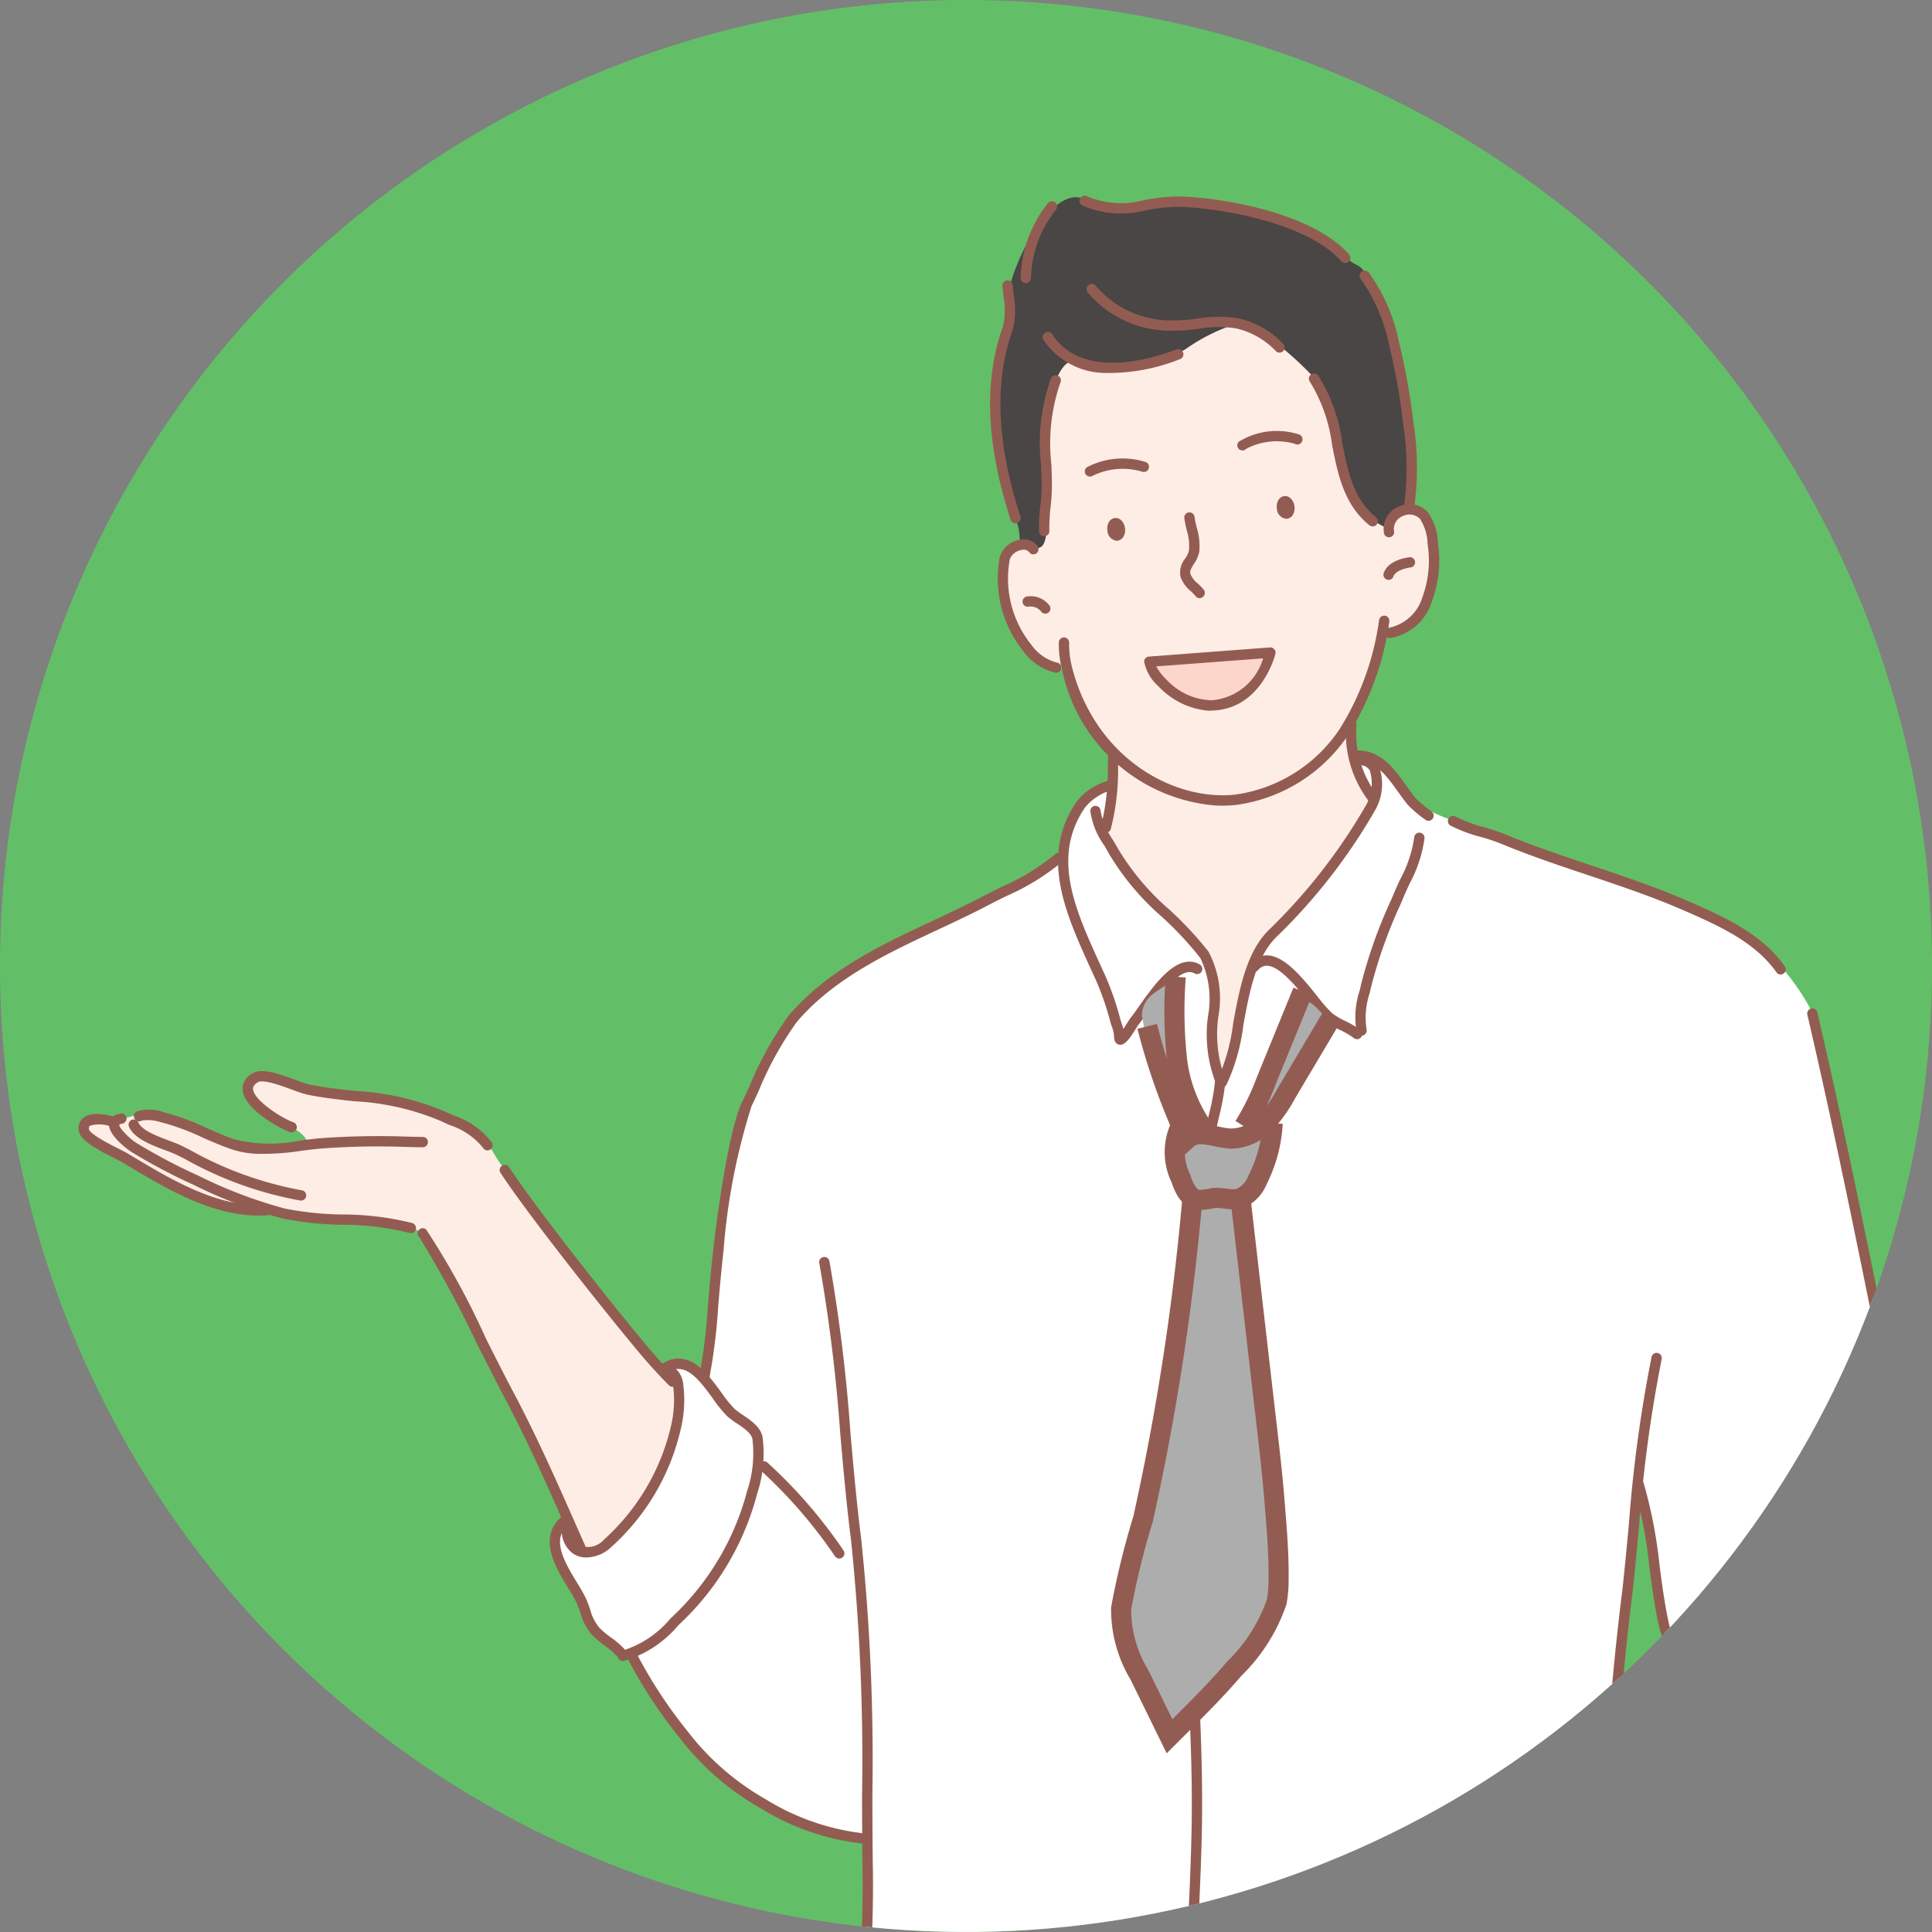 <svg xmlns="http://www.w3.org/2000/svg" xmlns:xlink="http://www.w3.org/1999/xlink" width="96.046" height="96.046" viewBox="0 0 96.046 96.046">
  <rect x="0" y="0" width="96.046" height="96.046" fill="#808080" stroke="none"/>
  <defs>
    <clipPath id="clip-path">
      <path id="Path_2470" data-name="Path 2470" d="M48.023,0A48.023,48.023,0,1,1,0,48.023,48.023,48.023,0,0,1,48.023,0Z" transform="translate(0 0)" fill="#3e3434"/>
    </clipPath>
  </defs>
  <g id="Group_2266" data-name="Group 2266" transform="translate(-48 -2987.893)">
    <path id="Path_2378" data-name="Path 2378" d="M48.023,0A48.023,48.023,0,1,1,0,48.023,48.023,48.023,0,0,1,48.023,0Z" transform="translate(48 2987.893)" fill="#63bf67"/>
    <g id="Mask_Group_5" data-name="Mask Group 5" transform="translate(48 2987.893)" clip-path="url(#clip-path)">
      <g id="Group_2014" data-name="Group 2014" transform="translate(6.477 7.03) rotate(3)">
        <g id="Group_1940" data-name="Group 1940" transform="translate(0.167 0.223)">
          <path id="Path_2382" data-name="Path 2382" d="M1.918,9.728c0-3.318-.579-6.433.9-8.1C4.055.227,7.139.007,9.358.007a5.7,5.7,0,0,1,2.9.39,7.2,7.2,0,0,1,2.881,2.214,8.732,8.732,0,0,1,1.08,2.812A8.442,8.442,0,0,0,17.674,9c.607.808,1.637-.377,2.359-.277.874.12,1.2.95,1.394,1.981a4.629,4.629,0,0,1-.6,3.278c-.663,1.151-1.811,1.008-1.812,1.176a9.989,9.989,0,0,1-.711,2.779,6.61,6.61,0,0,0-.581,2.266,6.887,6.887,0,0,0,1.42,3.188c.01,6.614-4.367,13.9-6.349,15.56C10.769,40.65,5.653,25.83,5.7,25.64a9.391,9.391,0,0,0,.255-2c-.055-1.355.126-1.921-.481-2.5a10,10,0,0,1-1.858-3.01c-.288-.65-.44-.5-.7-.565-1.234-.3-1.5-.792-2.138-1.786A6.826,6.826,0,0,1,0,13.029c.066-1.3.591-1.485.849-1.481C2.255,11.569,1.918,10.847,1.918,9.728Z" transform="translate(44.223 5.922)" fill="#feede5" fill-rule="evenodd"/>
          <path id="Path_2383" data-name="Path 2383" d="M25.751,22.682s-1.5-3.22-2.029-4.229-2.311-4.2-2.747-4.968-2.846-4.671-3.361-5.4-.6-.872-1.095-.976-2.388-.1-3.519-.121-2.962-.23-3.514-.3-1.074.106-1.823-.018a9.433,9.433,0,0,1-2.585-.8c-.82-.418-1.829-.91-2.582-1.279S1.217,4.013.736,3.728s-.975-.862-.609-.992A4.129,4.129,0,0,1,1.266,2.6a5.963,5.963,0,0,0,1.056-.22A2.625,2.625,0,0,1,3.54,2.211a7.285,7.285,0,0,1,1.987.52,9.8,9.8,0,0,0,2.126.79A7.274,7.274,0,0,0,9.474,3.6a16.38,16.38,0,0,0,1.616-.383c.305-.073-.183-.545-.6-.7a6.435,6.435,0,0,1-1.461-.747C8.591,1.441,8.069.9,8.137.6s.135-.68.7-.585,1.61.44,2.085.538a18.667,18.667,0,0,0,2.223.206,22.141,22.141,0,0,1,2.919.255,9.324,9.324,0,0,1,2.38.717c.888.4,1.335.445,1.793,1.078a10.974,10.974,0,0,0,.849,1.2c.486.557,1.241,1.535,2.014,2.512s2.344,2.785,3.154,3.667S28.478,12.781,29,13.219s1.128.535,1.263,1.006a3.11,3.11,0,0,1,.106,1.858,11.041,11.041,0,0,1-.734,2.749A11.6,11.6,0,0,1,28.18,21.25a12.2,12.2,0,0,1-1.248,1.309A1.3,1.3,0,0,1,25.751,22.682Z" transform="translate(0 45.836)" fill="#feede5" fill-rule="evenodd"/>
          <path id="Path_2384" data-name="Path 2384" d="M4.033,1.208s.127-.4.888-.653A22.1,22.1,0,0,1,7.948.065,9.394,9.394,0,0,1,10.7.156c.888.145,1.922.381,2.1.707s.109.544.018,1.07-.428,3.093-.609,4.082-.622,4.325-.747,5.04-.329,3.155-.374,3.855a19.41,19.41,0,0,0-.1,2.83c.1.576.156,1.545.207,2.087a19.288,19.288,0,0,1,.124,3.109,17.212,17.212,0,0,1-.433,3.546,17.964,17.964,0,0,1-1.123,2.955c-.416.747-.909,1.332-1.167,1.765a4.333,4.333,0,0,1-.849,1.256,7.447,7.447,0,0,1-1.417.881,4.514,4.514,0,0,0-1.2.86,9.214,9.214,0,0,0-1.294,1.214c-.352.521-.388.917-.793,1.08s-.995-.048-.89-.968a24.581,24.581,0,0,1,.512-2.5A18.7,18.7,0,0,1,3.509,30.5a7.593,7.593,0,0,0,.441-2.211,12.635,12.635,0,0,0-.09-2.231c-.088-.6-.313-1.292-.574-.959a3.051,3.051,0,0,0-.848,1.373,10.188,10.188,0,0,1-.572,1.943A6.375,6.375,0,0,1,1,30.319c-.384.383-1.161.581-.967-.261s.335-1.407.475-2.34A19.991,19.991,0,0,0,.866,24.6a6.768,6.768,0,0,1,.343-2.741,13.764,13.764,0,0,1,1.5-2.639,11.271,11.271,0,0,0,1.636-2.671,20.541,20.541,0,0,0,.353-4.1c.012-1.357.055-4.347-.038-5.537S4.428,3.264,4.349,2.6A8.563,8.563,0,0,0,4.033,1.208Z" transform="translate(79.719 82.075)" fill="#feede5" fill-rule="evenodd"/>
          <path id="Path_2385" data-name="Path 2385" d="M0,.767,5.987,0S5.517,2.586,3.23,2.773A3.462,3.462,0,0,1,0,.767Z" transform="translate(51.775 22.191)" fill="#fcd5cb" fill-rule="evenodd"/>
          <path id="Path_2386" data-name="Path 2386" d="M19.9,15.714a3.834,3.834,0,0,1-1.456-.951,8.755,8.755,0,0,1-1.135-2.442,14.49,14.49,0,0,0-.676-2.465,4.25,4.25,0,0,0-.78-1.433,16.988,16.988,0,0,0-1.742-1.456A7.325,7.325,0,0,0,12,5.9,9.3,9.3,0,0,0,9.4,7.345a6.533,6.533,0,0,1-2.085.9c-.714.155-.976.446-1.777.295s-1.4-.141-1.694-.249-.6.389-.765.852a6.189,6.189,0,0,0-.4,1.993,21.716,21.716,0,0,0,.193,2.445c.084.787.05,1.822.079,2.355s.085,1.453-.24,1.622-.4-.209-.791-.12-.139-.377-.469-1.119A27.881,27.881,0,0,1,.224,12.153,10.557,10.557,0,0,1,.077,8.844,12.371,12.371,0,0,0,.514,6.681,5.281,5.281,0,0,1,.5,4.717,10.225,10.225,0,0,1,1.63,1.793C2.1.958,3.047-.162,3.9.136A3.674,3.674,0,0,0,6.013.491,8.652,8.652,0,0,1,8.644,0,19.827,19.827,0,0,1,14,.758c1.268.494,2.315.735,2.978,1.452s.773.256,1.367,1.178A11.276,11.276,0,0,1,19.6,6.1c.268.843.57,1.925.736,2.735s.353,1.5.454,2.212a16.51,16.51,0,0,1,.141,2.495c-.032.586.128,1.11-.152,1.17s-.6.068-.729.422A2.581,2.581,0,0,0,19.9,15.714Z" transform="translate(43.362 0)" fill="#494645" fill-rule="evenodd"/>
          <path id="Path_2387" data-name="Path 2387" d="M25.633,2.191a6.019,6.019,0,0,1,0,1.137c-.061.589-.406.751-.183,1.259A8.62,8.62,0,0,0,26.9,6.778c.538.5,1.726,1.574,2.213,1.959a6.671,6.671,0,0,1,1.717,1.783,3.413,3.413,0,0,1,.458,1.474,14.067,14.067,0,0,0-.017,2.325,10.249,10.249,0,0,0,.528,1.948c.123.216.334.022.45-.607s.139-1.744.323-2.557.3-1.4.6-2.341a5.111,5.111,0,0,1,1.17-2.11,32.39,32.39,0,0,0,2.294-2.779,28.626,28.626,0,0,0,1.713-2.72c.379-.759.287-1.124.131-1.32A4.69,4.69,0,0,1,37.747.512c-.065-.366.039-.615.432-.471a2.72,2.72,0,0,1,1.36.811A4.588,4.588,0,0,0,40.7,2.212a9.367,9.367,0,0,0,2.053.85c.68.262,1.475.422,2.011.624s1.613.542,2.281.747,2.126.6,2.935.84,2.621.707,3.444,1.009A25.417,25.417,0,0,1,56.339,7.41a8.7,8.7,0,0,1,2.509,1.53,11.425,11.425,0,0,1,2.135,2.586,43.248,43.248,0,0,1,1.209,4.162c.459,1.839,1.318,4.751,1.6,6.044s1.108,4.316,1.377,5.418A35.348,35.348,0,0,0,66.4,31.27c.5,1.271,1.075,2.8,1.4,3.936a11.173,11.173,0,0,1,.444,2.712,20.1,20.1,0,0,0,.2,2.3c.11.6.071,2.059.2,2.618a5.291,5.291,0,0,1,.327,2.073c-.078,1-.109,2.1-.182,3.107s-.328,1.908-.117,2.222.914.405.988,1.136a4.362,4.362,0,0,1,.05,1.818c-.175.921-.19,1.382-.339,2.091s-.241,1.339-.79.982a7.376,7.376,0,0,0-2.134-.865,11.068,11.068,0,0,0-3.406-.245,10.284,10.284,0,0,0-2.667.4c-.632.3-1.191.749-1.554.749s-.648-.107-.727-.654-.087-1.092-.188-1.455-.4-1.691-.465-2.2a3.65,3.65,0,0,1,.045-1.709c.2-.307.66-.478.582-.934a11.086,11.086,0,0,0-.5-1.739c-.233-.641-.409-1.266-.525-1.7a3.724,3.724,0,0,0-.667-1.6,5.327,5.327,0,0,1-1.009-1.413,18.67,18.67,0,0,1-.483-2.08c-.131-.559-.47-2.8-.689-3.555s-.555-1.623-.554-1.039-.127,1.884-.215,3.135-.244,4.819-.323,5.916-.011,3.815-.073,4.826.03,2.937.009,4.741.181,3.779.292,5.215.175,2.875.31,3.7a27.083,27.083,0,0,0,.513,2.716,11.847,11.847,0,0,1,.51,3.088,4.826,4.826,0,0,1-.255,2.255c-.41.726-.34,1.218-1.674,1.6a32.748,32.748,0,0,1-4.609,1.141c-1.163.108-3.192.251-4.5.341s-2.813-.041-4.212.06-3.081.133-4,.194-2.832.108-4.026.227a32.339,32.339,0,0,1-4.171.213,25.792,25.792,0,0,1-4.385-.328,20.081,20.081,0,0,1-3.844-1.15c-1.235-.569-2.435-1.024-2.622-1.48a16.79,16.79,0,0,1-.063-2.979c-.037-1.3.05-4.338.081-5.172s.112-4.829.09-5.943a27.777,27.777,0,0,0-.17-3.242c-.1-.226-.5-.2-.919-.238a13.438,13.438,0,0,1-2.405-.483,19.7,19.7,0,0,1-2.206-.964,21.721,21.721,0,0,1-3.326-2.48,38.39,38.39,0,0,1-2.9-3.745c-.354-.562-.547-.757-.872-.842a5.892,5.892,0,0,1-1.431-1.006A3.909,3.909,0,0,1,1.626,44.4C1.406,44,.937,43.27.56,42.675a2.511,2.511,0,0,1-.528-1.7c.129-.406.27-1.34.557-.8s.369,1.077.684,1.219.724.225.945.019S3.6,39.941,3.884,39.541a16.722,16.722,0,0,0,1.54-3.075,18.578,18.578,0,0,0,.323-1.837,2.677,2.677,0,0,0-.12-1.49c-.223-.349-.495-.311-.6-.62s.283-.436.6-.47a1.309,1.309,0,0,1,1.032.248c.19.242.415-.079.433-.552s.114-3.971.183-4.612.2-3.38.291-4.157a20.761,20.761,0,0,1,.749-3.962c.372-.866.761-2,1.135-2.656a11.684,11.684,0,0,1,1.239-2.065,20.611,20.611,0,0,1,2.684-2.452c.769-.509,2.539-1.561,3.32-1.96s1.974-1.024,2.96-1.6a28.379,28.379,0,0,0,2.528-1.4c.587-.465.945-.519,1.117-.92s.2-1.216.5-1.915.093-.708.669-1.2A3.269,3.269,0,0,1,25.633,2.191Z" transform="translate(24.553 27.002)" fill="#fff" fill-rule="evenodd"/>
          <path id="Path_2388" data-name="Path 2388" d="M.589,2.359s.106-.669.429-.566S2.745,2.532,3.574,2.9A9.621,9.621,0,0,0,6.4,3.722a32.793,32.793,0,0,0,3.863.421c1.079.035,2.712.049,3.776,0s2.713-.227,3.7-.262,3.051-.2,4.462-.224,3.881-.248,5.483-.2A26.92,26.92,0,0,0,32.1,3.189a17.544,17.544,0,0,0,3.789-.781A4.719,4.719,0,0,0,37.781,1.19,5.557,5.557,0,0,0,38.455.108c.1-.265.284-.035.512.624A26.227,26.227,0,0,1,39.8,3.315a21.956,21.956,0,0,1,.482,2.76c.038.481-.127,1.127-.178,1.925s-.038,1.925-.164,2.571-.253,1.443-.443,2.115-.355,1.811-.064,1.773.519.114.861-.57a13.9,13.9,0,0,0,.874-1.811c.114-.43.329-.43.392.1s.254,1.2.339,2.066c.093.946.093,2.155.093,2.155A54.37,54.37,0,0,1,18.9,24.245,46.28,46.28,0,0,1,.059,22.316S0,19.066,0,18.55c0-.784.124-4.8.189-5.79s.1-2.17.071-3.151A25.1,25.1,0,0,1,.229,6.469c.1-1.346.075-2.577.2-3.253S.589,2.359.589,2.359Z" transform="translate(40.497 98.327)" fill="#565656" fill-rule="evenodd"/>
        </g>
        <g id="Group_2013" data-name="Group 2013" transform="translate(0 0)">
          <g id="Group_1941" data-name="Group 1941" transform="translate(47.401 20.28)">
            <path id="Path_2389" data-name="Path 2389" d="M8.17,9.865A8.5,8.5,0,0,1,.255,3.607,5.2,5.2,0,0,1,0,2.179a.256.256,0,0,1,.248-.265.26.26,0,0,1,.265.248,4.7,4.7,0,0,0,.23,1.286c1.424,4.413,5.386,6.3,8.391,5.828a7.47,7.47,0,0,0,5.023-3.513A13.655,13.655,0,0,0,15.84.239a.257.257,0,1,1,.513.036,14.262,14.262,0,0,1-1.759,5.761,7.99,7.99,0,0,1-5.38,3.749A6.8,6.8,0,0,1,8.17,9.865Z" transform="translate(0 0)" fill="#935c52"/>
          </g>
          <g id="Group_1942" data-name="Group 1942" transform="translate(44.183 17.433)">
            <path id="Path_2390" data-name="Path 2390" d="M3.145,6.54h0a2.768,2.768,0,0,1-1.663-.983A5.781,5.781,0,0,1,.064.923,1.244,1.244,0,0,1,1,.034a.843.843,0,0,1,.915.271.257.257,0,0,1-.408.313A.355.355,0,0,0,1.123.533a.754.754,0,0,0-.552.476,5.243,5.243,0,0,0,1.286,4.2,2.274,2.274,0,0,0,1.292.817.257.257,0,0,1,0,.514Z" transform="translate(0 0)" fill="#935c52"/>
          </g>
          <g id="Group_1943" data-name="Group 1943" transform="translate(45.464 20.237)">
            <path id="Path_2391" data-name="Path 2391" d="M1.175.828a.257.257,0,0,1-.2-.1A.685.685,0,0,0,.305.53a.257.257,0,0,1-.1-.5A1.174,1.174,0,0,1,1.379.415a.257.257,0,0,1-.2.413Z" transform="translate(0 0)" fill="#935c52"/>
          </g>
          <g id="Group_1944" data-name="Group 1944" transform="translate(63.223 14.681)">
            <path id="Path_2392" data-name="Path 2392" d="M.567,6.7a.257.257,0,0,1-.048-.51A2.19,2.19,0,0,0,2.106,4.6,5.3,5.3,0,0,0,2.257,2.07l-.03-.159A2.384,2.384,0,0,0,1.779.694.754.754,0,0,0,.9.622a.688.688,0,0,0-.374.737.257.257,0,1,1-.5.1A1.2,1.2,0,0,1,.653.171a1.258,1.258,0,0,1,1.48.151,2.717,2.717,0,0,1,.6,1.5l.029.154a5.763,5.763,0,0,1-.168,2.785A2.632,2.632,0,0,1,.616,6.7.246.246,0,0,1,.567,6.7Z" transform="translate(0 0)" fill="#935c52"/>
          </g>
          <g id="Group_1945" data-name="Group 1945" transform="translate(63.341 17.319)">
            <path id="Path_2393" data-name="Path 2393" d="M.257,1.177a.261.261,0,0,1-.069-.01A.257.257,0,0,1,.009.85C.179.248.967.051,1.2.005a.257.257,0,1,1,.1.5C.978.572.576.735.5.989A.258.258,0,0,1,.257,1.177Z" transform="translate(0 0)" fill="#935c52"/>
          </g>
          <g id="Group_1946" data-name="Group 1946" transform="translate(49.508 16.131)">
            <path id="Path_2394" data-name="Path 2394" d="M.483,1.128A.529.529,0,0,1,.014.648.631.631,0,0,1,.092.176.388.388,0,0,1,.34.007C.591-.041.818.163.88.48A.632.632,0,0,1,.8.952a.392.392,0,0,1-.249.169A.38.38,0,0,1,.483,1.128Z" transform="translate(0 0)" fill="#935c52"/>
          </g>
          <g id="Group_1947" data-name="Group 1947" transform="translate(57.864 14.601)">
            <path id="Path_2395" data-name="Path 2395" d="M.484,1.128A.529.529,0,0,1,.014.648.632.632,0,0,1,.092.176.392.392,0,0,1,.34.007.385.385,0,0,1,.632.07.635.635,0,0,1,.88.48.633.633,0,0,1,.8.952a.389.389,0,0,1-.248.169A.379.379,0,0,1,.484,1.128Z" transform="translate(0 0)" fill="#935c52"/>
          </g>
          <g id="Group_1948" data-name="Group 1948" transform="translate(48.239 13.143)">
            <path id="Path_2396" data-name="Path 2396" d="M.258,1A.257.257,0,0,1,.112.535a3.835,3.835,0,0,1,2.906-.4.257.257,0,0,1-.184.48A3.383,3.383,0,0,0,.4.959.254.254,0,0,1,.258,1Z" transform="translate(0 0)" fill="#935c52"/>
          </g>
          <g id="Group_1949" data-name="Group 1949" transform="translate(55.747 11.38)">
            <path id="Path_2397" data-name="Path 2397" d="M.257,1.069A.257.257,0,0,1,.058.65,3.6,3.6,0,0,1,3.029.125.257.257,0,1,1,2.844.6,3.267,3.267,0,0,0,.456.975.257.257,0,0,1,.257,1.069Z" transform="translate(0 0)" fill="#935c52"/>
          </g>
          <g id="Group_1950" data-name="Group 1950" transform="translate(53.223 15.694)">
            <path id="Path_2398" data-name="Path 2398" d="M1.043,4.2a.255.255,0,0,1-.191-.085A2.434,2.434,0,0,0,.6,3.876a1.642,1.642,0,0,1-.551-.685,1.106,1.106,0,0,1,.187-.927A1.209,1.209,0,0,0,.4,1.856,2.576,2.576,0,0,0,.241.875,5.779,5.779,0,0,1,.093.306a.257.257,0,1,1,.5-.1A5.3,5.3,0,0,0,.734.727,3.026,3.026,0,0,1,.914,1.9a1.6,1.6,0,0,1-.231.61c-.127.232-.2.381-.156.5a1.185,1.185,0,0,0,.4.47,2.974,2.974,0,0,1,.306.285.256.256,0,0,1-.02.363A.253.253,0,0,1,1.043,4.2Z" transform="translate(0 0)" fill="#935c52"/>
          </g>
          <g id="Group_1951" data-name="Group 1951" transform="translate(43.35 4.619)">
            <path id="Path_2399" data-name="Path 2399" d="M1.579,12.043a.258.258,0,0,1-.24-.165C-.068,8.2-.363,5.085.438,2.347A3.415,3.415,0,0,0,.4.8C.375.646.35.479.324.293A.257.257,0,1,1,.833.222c.026.183.05.349.073.5A3.843,3.843,0,0,1,.931,2.491c-.768,2.626-.477,5.637.887,9.2a.257.257,0,0,1-.148.332A.264.264,0,0,1,1.579,12.043Z" transform="translate(0 0)" fill="#935c52"/>
          </g>
          <g id="Group_1952" data-name="Group 1952" transform="translate(61.378 3.198)">
            <path id="Path_2400" data-name="Path 2400" d="M3.063,11.819a.212.212,0,0,1-.034,0,.257.257,0,0,1-.221-.288,13.976,13.976,0,0,0-.186-3.65l-.085-.439A32.89,32.89,0,0,0,1.624,3.56,8.7,8.7,0,0,0,.074.437.257.257,0,0,1,.44.076,8.936,8.936,0,0,1,2.116,3.411a33.691,33.691,0,0,1,.925,3.931l.085.438A14.319,14.319,0,0,1,3.317,11.6.257.257,0,0,1,3.063,11.819Z" transform="translate(0 0)" fill="#935c52"/>
          </g>
          <g id="Group_1953" data-name="Group 1953" transform="translate(47.854 4.57)">
            <path id="Path_2401" data-name="Path 2401" d="M9.736,2.926a.257.257,0,0,1-.163-.058A3.941,3.941,0,0,0,7.506,1.832a5.956,5.956,0,0,0-1.861.125,8.949,8.949,0,0,1-1.383.165,5.341,5.341,0,0,1-4.2-1.7.257.257,0,1,1,.4-.325,4.913,4.913,0,0,0,3.8,1.513,8.475,8.475,0,0,0,1.3-.157A6.415,6.415,0,0,1,7.58,1.324,4.383,4.383,0,0,1,9.9,2.471a.257.257,0,0,1-.164.455Z" transform="translate(0 0)" fill="#935c52"/>
          </g>
          <g id="Group_1954" data-name="Group 1954" transform="translate(45.797 7.058)">
            <path id="Path_2402" data-name="Path 2402" d="M3.237,1.9A3.733,3.733,0,0,1,.049.408a.257.257,0,0,1,.416-.3C2.052,2.283,5.337,1.141,6.677.549a.257.257,0,1,1,.208.47A9.578,9.578,0,0,1,3.237,1.9Z" transform="translate(0 0)" fill="#935c52"/>
          </g>
          <g id="Group_1955" data-name="Group 1955" transform="translate(44.544 0.573)">
            <path id="Path_2403" data-name="Path 2403" d="M.27,4.136A.257.257,0,0,1,.014,3.9,6.182,6.182,0,0,1,1.181.093a.257.257,0,1,1,.4.328A5.667,5.667,0,0,0,.526,3.855a.257.257,0,0,1-.232.28Z" transform="translate(0 0)" fill="#935c52"/>
          </g>
          <g id="Group_1956" data-name="Group 1956" transform="translate(47.288 0)">
            <path id="Path_2404" data-name="Path 2404" d="M13.33,2.876a.256.256,0,0,1-.183-.076C11.176.8,6.263.434,4.791.528A9.071,9.071,0,0,0,3.3.779,4.805,4.805,0,0,1,.167.712.257.257,0,1,1,.347.231,4.327,4.327,0,0,0,3.185.278,9.456,9.456,0,0,1,4.758.016c1.6-.105,6.635.276,8.755,2.423a.257.257,0,0,1-.183.437Z" transform="translate(0)" fill="#935c52"/>
          </g>
          <g id="Group_1957" data-name="Group 1957" transform="translate(59.129 8.443)">
            <path id="Path_2405" data-name="Path 2405" d="M3.539,7.439a.256.256,0,0,1-.15-.048c-1.315-.947-1.7-2.44-2.064-3.883A7.855,7.855,0,0,0,.058.419a.257.257,0,1,1,.4-.325A8.233,8.233,0,0,1,1.824,3.38c.361,1.417.7,2.755,1.866,3.593a.257.257,0,0,1-.15.466Z" transform="translate(0 0)" fill="#935c52"/>
          </g>
          <g id="Group_1958" data-name="Group 1958" transform="translate(45.941 9.202)">
            <path id="Path_2406" data-name="Path 2406" d="M.443,8.023a.257.257,0,0,1-.255-.232,9.137,9.137,0,0,1,0-1.283,9.653,9.653,0,0,0,.009-1.07C.173,5.13.145,4.815.117,4.5A9.594,9.594,0,0,1,.383.164.257.257,0,1,1,.862.35a9.219,9.219,0,0,0-.233,4.1c.029.323.057.642.077.954A10.117,10.117,0,0,1,.7,6.531a8.56,8.56,0,0,0,0,1.211.257.257,0,0,1-.232.28Z" transform="translate(0 0)" fill="#935c52"/>
          </g>
          <g id="Group_1959" data-name="Group 1959" transform="translate(51.685 22.156)">
            <path id="Path_2407" data-name="Path 2407" d="M3.271,3.3a3.86,3.86,0,0,1-2.5-1.085A2.191,2.191,0,0,1,0,1.021.256.256,0,0,1,.224.769L6.211,0A.251.251,0,0,1,6.43.081.255.255,0,0,1,6.5.3c-.005.028-.534,2.782-2.989,2.983C3.428,3.293,3.349,3.3,3.271,3.3ZM.611,1.238a3.22,3.22,0,0,0,.646.72,3.138,3.138,0,0,0,2.209.816A2.906,2.906,0,0,0,5.9.561Z" transform="translate(0 0)" fill="#935c52"/>
          </g>
          <g id="Group_1960" data-name="Group 1960" transform="translate(49.966 27.624)">
            <path id="Path_2408" data-name="Path 2408" d="M.257,4.159a.282.282,0,0,1-.063-.008.258.258,0,0,1-.186-.313A11.366,11.366,0,0,0,.189.867C.183.652.177.447.176.259A.257.257,0,0,1,.43,0,.278.278,0,0,1,.689.254C.691.439.7.64.7.853a11.769,11.769,0,0,1-.2,3.112A.258.258,0,0,1,.257,4.159Z" transform="translate(0 0)" fill="#935c52"/>
          </g>
          <g id="Group_1961" data-name="Group 1961" transform="translate(61.88 25.525)">
            <path id="Path_2409" data-name="Path 2409" d="M1.515,4.095a.256.256,0,0,1-.193-.087A5.583,5.583,0,0,1,0,.261.256.256,0,0,1,.254,0,.239.239,0,0,1,.514.256,5.086,5.086,0,0,0,1.709,3.668a.257.257,0,0,1-.193.427Z" transform="translate(0 0)" fill="#935c52"/>
          </g>
          <g id="Group_1962" data-name="Group 1962" transform="translate(49.401 30.475)">
            <path id="Path_2410" data-name="Path 2410" d="M7.208,13.677a.257.257,0,0,1-.22-.123,6.659,6.659,0,0,1-.608-3.43,4.689,4.689,0,0,0-.537-2.846A17.23,17.23,0,0,0,3.829,5.335,12.9,12.9,0,0,1,1,2.282C.945,2.189.87,2.076.787,1.949A3.855,3.855,0,0,1,0,.257a.257.257,0,1,1,.514,0,3.846,3.846,0,0,0,.7,1.409c.088.134.167.254.226.351A12.5,12.5,0,0,0,4.166,4.946a17.621,17.621,0,0,1,2.072,2,4.983,4.983,0,0,1,.657,3.172,6.308,6.308,0,0,0,.533,3.167.257.257,0,0,1-.219.39Z" transform="translate(0 0)" fill="#935c52"/>
          </g>
          <g id="Group_1963" data-name="Group 1963" transform="translate(47.924 29.21)">
            <path id="Path_2411" data-name="Path 2411" d="M3.556,13.061a.29.29,0,0,1-.164-.05c-.122-.087-.143-.237-.16-.455a1.986,1.986,0,0,0-.123-.377c-.032-.079-.062-.154-.084-.22a14.25,14.25,0,0,0-.806-2L1.927,9.4C.522,6.7-.931,3.917.768,1.117A2.974,2.974,0,0,1,2.25,0,.257.257,0,1,1,2.3.512a2.644,2.644,0,0,0-1.1.872C-.342,3.936.982,6.472,2.383,9.159l.294.565A14.755,14.755,0,0,1,3.513,11.8c.019.057.046.124.073.193.035.089.074.185.1.279.065-.11.13-.227.17-.3.069-.123.127-.227.165-.279.095-.129.214-.32.354-.542.712-1.138,1.788-2.856,2.933-2.285a.257.257,0,1,1-.23.46c-.725-.363-1.728,1.238-2.267,2.1-.147.235-.274.437-.374.573-.03.042-.075.125-.13.224-.258.465-.446.775-.693.837A.239.239,0,0,1,3.556,13.061Z" transform="translate(0 0)" fill="#935c52"/>
          </g>
          <g id="Group_1964" data-name="Group 1964" transform="translate(57.684 37.451)">
            <path id="Path_2412" data-name="Path 2412" d="M5.541,3.928a.256.256,0,0,1-.149-.048,3.772,3.772,0,0,0-.675-.353,4.116,4.116,0,0,1-.753-.4,6.776,6.776,0,0,1-.873-.882C2.438,1.515,1.544.514.909.514H.893A.561.561,0,0,0,.458.761.257.257,0,1,1,.056.44,1.067,1.067,0,0,1,.879,0H.907c.867,0,1.809,1.055,2.568,1.905a6.768,6.768,0,0,0,.788.807,3.7,3.7,0,0,0,.662.345,4.2,4.2,0,0,1,.767.405.257.257,0,0,1-.15.466Z" transform="translate(0 0)" fill="#935c52"/>
          </g>
          <g id="Group_1965" data-name="Group 1965" transform="translate(56.393 27.255)">
            <path id="Path_2413" data-name="Path 2413" d="M.257,16.855a.254.254,0,0,1-.117-.028.257.257,0,0,1-.112-.346A9.543,9.543,0,0,0,.655,13.65C.865,12.031,1.1,10.2,2.1,9.023l.057-.067A28.2,28.2,0,0,0,6.7,2.447a2.2,2.2,0,0,0,.078-1.7.539.539,0,0,0-.5-.23.257.257,0,0,1,0-.514,1.042,1.042,0,0,1,.926.46A2.63,2.63,0,0,1,7.177,2.65a28.6,28.6,0,0,1-4.629,6.64l-.057.067c-.9,1.057-1.126,2.812-1.326,4.359a9.828,9.828,0,0,1-.679,3A.257.257,0,0,1,.257,16.855Z" transform="translate(0 0)" fill="#935c52"/>
          </g>
          <g id="Group_1966" data-name="Group 1966" transform="translate(62.349 27.037)">
            <path id="Path_2414" data-name="Path 2414" d="M3.857,3.314a.253.253,0,0,1-.143-.043,6.3,6.3,0,0,1-.921-.7c-.177-.2-.347-.41-.516-.622C1.687,1.212,1.131.514.257.514A.257.257,0,1,1,.257,0C1.379,0,2.04.83,2.679,1.632c.163.2.326.409.5.6A6.318,6.318,0,0,0,4,2.844a.257.257,0,0,1-.144.47Z" transform="translate(0 0)" fill="#935c52"/>
          </g>
          <g id="Group_1967" data-name="Group 1967" transform="translate(63.084 30.965)">
            <path id="Path_2415" data-name="Path 2415" d="M.359,10.225a.258.258,0,0,1-.244-.176A4.179,4.179,0,0,1,.154,8.006c.021-.115.042-.227.06-.335A24.154,24.154,0,0,1,1.483,3.413l.162-.443c.071-.2.154-.4.24-.615a6.245,6.245,0,0,0,.582-2.1.257.257,0,1,1,.514,0,6.584,6.584,0,0,1-.618,2.289c-.083.208-.164.409-.233.6l-.162.444A23.794,23.794,0,0,0,.722,7.755C.7,7.866.682,7.982.66,8.1A3.812,3.812,0,0,0,.6,9.887a.257.257,0,0,1-.162.325A.266.266,0,0,1,.359,10.225Z" transform="translate(0 0)" fill="#935c52"/>
          </g>
          <g id="Group_1968" data-name="Group 1968" transform="translate(34.954 32.908)">
            <path id="Path_2416" data-name="Path 2416" d="M.257,9.126a.257.257,0,0,1-.2-.415c1.807-2.323,4.39-3.7,6.889-5.036.818-.437,1.665-.889,2.464-1.364.279-.166.567-.327.857-.489A11.2,11.2,0,0,0,12.811.076a.257.257,0,0,1,.366.361,11.6,11.6,0,0,1-2.662,1.834c-.286.16-.569.318-.845.482-.809.482-1.661.936-2.485,1.376C4.734,5.437,2.2,6.791.46,9.027A.256.256,0,0,1,.257,9.126Z" transform="translate(0 0)" fill="#935c52"/>
          </g>
          <g id="Group_1969" data-name="Group 1969" transform="translate(67.191 30.049)">
            <path id="Path_2417" data-name="Path 2417" d="M16.892,7.015a.257.257,0,0,1-.2-.1c-1.156-1.468-3.041-2.179-4.7-2.807-1.6-.605-3.291-1.075-4.923-1.529-1.449-.4-2.946-.819-4.39-1.332a9.856,9.856,0,0,0-1-.277A7.242,7.242,0,0,1,.144.487.257.257,0,1,1,.37.026,6.905,6.905,0,0,0,1.789.473,10.61,10.61,0,0,1,2.845.766c1.427.506,2.916.92,4.356,1.321,1.643.457,3.341.929,4.966,1.543,1.726.651,3.682,1.39,4.927,2.97a.257.257,0,0,1-.2.416Z" transform="translate(0 0)" fill="#935c52"/>
          </g>
          <g id="Group_1970" data-name="Group 1970" transform="translate(55.601 43.341)">
            <path id="Path_2418" data-name="Path 2418" d="M2.34,59.17a.257.257,0,0,1-.255-.225,126.548,126.548,0,0,1-.533-14.37c0-2.436-.006-4.737-.07-6.777-.091-2.907-.4-5.858-.691-8.712-.155-1.5-.315-3.054-.442-4.581C.145,22.057.136,19.535.128,17.1.122,15.447.116,13.742.05,12.083A64.321,64.321,0,0,1,.29,3.455c.041-.435.119-.883.194-1.317A11.335,11.335,0,0,0,.707.257a.257.257,0,1,1,.513,0A11.676,11.676,0,0,1,.991,2.226C.918,2.65.841,3.088.8,3.5a63.779,63.779,0,0,0-.238,8.559c.067,1.668.073,3.379.079,5.033.008,2.429.017,4.94.219,7.368.127,1.523.287,3.073.442,4.572.3,2.862.6,5.823.692,8.748.064,2.047.067,4.352.07,6.792A126.111,126.111,0,0,0,2.6,58.882a.257.257,0,0,1-.223.287Z" transform="translate(0 0)" fill="#935c52"/>
          </g>
          <g id="Group_1971" data-name="Group 1971" transform="translate(37.111 53.552)">
            <path id="Path_2419" data-name="Path 2419" d="M3.879,46.395a.257.257,0,0,1-.257-.257c0-1.918.064-3.862.125-5.741.107-3.272.218-6.655-.005-9.995-.081-1.209-.15-2.449-.22-3.705a105.93,105.93,0,0,0-1.216-12.71c-.316-1.739-.567-3.519-.81-5.241A82.015,82.015,0,0,0,.008.32.257.257,0,0,1,.506.2,82.515,82.515,0,0,1,2,8.674c.242,1.717.492,3.492.806,5.221A106.217,106.217,0,0,1,4.035,26.667c.07,1.254.139,2.493.22,3.7.225,3.366.113,6.762.006,10.046-.061,1.875-.125,3.815-.125,5.725A.257.257,0,0,1,3.879,46.395Z" transform="translate(0 0)" fill="#935c52"/>
          </g>
          <g id="Group_1972" data-name="Group 1972" transform="translate(77.466 56.171)">
            <path id="Path_2420" data-name="Path 2420" d="M1.653,42.762a.258.258,0,0,1-.244-.338A9.533,9.533,0,0,0,1.2,37.6c-.1-.5-.2-.974-.278-1.436C.61,34.2.374,32.009.2,29.454A143.866,143.866,0,0,1,.383,11.759c.059-1.032.1-2.07.145-3.109A68.826,68.826,0,0,1,1.221.215.257.257,0,1,1,1.728.3a68.388,68.388,0,0,0-.687,8.372C1,9.713.956,10.754.9,11.788A143.45,143.45,0,0,0,.717,29.419c.169,2.539.4,4.718.713,6.66.072.45.17.917.274,1.413A10.046,10.046,0,0,1,1.9,42.586.257.257,0,0,1,1.653,42.762Z" transform="translate(0 0)" fill="#935c52"/>
          </g>
          <g id="Group_1973" data-name="Group 1973" transform="translate(41.389 99.493)">
            <path id="Path_2421" data-name="Path 2421" d="M11.122,3.494a26,26,0,0,1-7.055-.842,18.192,18.192,0,0,1-2.59-.995C1.059,1.471.631,1.28.162,1.093A.257.257,0,1,1,.353.615c.478.191.913.385,1.333.573a17.77,17.77,0,0,0,2.52.97c3.722,1.054,7.949.905,11.964.588,2.5-.2,5.065-.281,7.541-.36,1.523-.049,3.1-.1,4.639-.177,3.556-.178,7.756-.91,8.573-2.1A.257.257,0,0,1,37.346.4c-1.269,1.843-7.7,2.255-8.971,2.319-1.547.077-3.123.128-4.648.177-2.47.08-5.024.162-7.517.359C14.535,3.391,12.823,3.494,11.122,3.494Z" transform="translate(0 0)" fill="#935c52"/>
          </g>
          <g id="Group_1974" data-name="Group 1974" transform="translate(31.464 41.55)">
            <path id="Path_2422" data-name="Path 2422" d="M.256,18.3,0,18.283c.018-.219.033-.4.059-.547A28.03,28.03,0,0,0,.241,14.75c.029-.875.062-1.866.121-2.808.168-2.7.547-6.26,1.059-7.43.084-.193.191-.461.314-.773A16.976,16.976,0,0,1,3.519.1a.257.257,0,0,1,.407.315A16.67,16.67,0,0,0,2.212,3.928c-.126.319-.235.593-.321.79A31.661,31.661,0,0,0,.874,11.974c-.059.934-.091,1.922-.12,2.793a28.253,28.253,0,0,1-.189,3.058c-.024.134-.036.3-.051.473Z" transform="translate(0 0)" fill="#935c52"/>
          </g>
          <g id="Group_1975" data-name="Group 1975" transform="translate(34.654 63.877)">
            <path id="Path_2423" data-name="Path 2423" d="M4.22,4.632a.258.258,0,0,1-.207-.1A24.053,24.053,0,0,0,.09.453.257.257,0,0,1,.423.061a24.546,24.546,0,0,1,4,4.162.256.256,0,0,1-.207.409Z" transform="translate(0 0)" fill="#935c52"/>
          </g>
          <g id="Group_1976" data-name="Group 1976" transform="translate(21 49.817)">
            <path id="Path_2424" data-name="Path 2424" d="M9.149,10.6a.258.258,0,0,1-.174-.067C8.39,10,7.872,9.484,7.391,8.966,5.25,6.656,1.421,2.284.05.409a.257.257,0,0,1,.415-.3c1.361,1.86,5.171,6.211,7.3,8.511.471.508.979,1.01,1.554,1.536a.257.257,0,0,1-.173.447Z" transform="translate(0 0)" fill="#935c52"/>
          </g>
          <g id="Group_1977" data-name="Group 1977" transform="translate(28.577 73.598)">
            <path id="Path_2425" data-name="Path 2425" d="M12.169,9h0A12.24,12.24,0,0,1,7.025,7.5,13.378,13.378,0,0,1,2.848,4.229,23.916,23.916,0,0,1,.037.391.257.257,0,1,1,.476.124,23.344,23.344,0,0,0,3.226,3.88,12.946,12.946,0,0,0,7.27,7.047a11.818,11.818,0,0,0,4.9,1.439.257.257,0,0,1,0,.514Z" transform="translate(0 0)" fill="#935c52"/>
          </g>
          <g id="Group_1978" data-name="Group 1978" transform="translate(17.107 53.195)">
            <path id="Path_2426" data-name="Path 2426" d="M8.916,15.743a.257.257,0,0,1-.229-.141l-.48-.946C7.1,12.468,5.954,10.206,4.679,8.09,4.322,7.5,3.8,6.579,3.238,5.607A54.718,54.718,0,0,0,.1.463.257.257,0,0,1,.41.05a39.168,39.168,0,0,1,3.274,5.3c.556.97,1.081,1.885,1.435,2.474,1.285,2.133,2.435,4.4,3.547,6.6l.48.946a.257.257,0,0,1-.229.373Z" transform="translate(0 0)" fill="#935c52"/>
          </g>
          <g id="Group_1979" data-name="Group 1979" transform="translate(8.043 45.81)">
            <path id="Path_2427" data-name="Path 2427" d="M12.308,3.356a.256.256,0,0,1-.219-.121,3.56,3.56,0,0,0-1.72-1.043c-.153-.059-.3-.115-.43-.171a12.664,12.664,0,0,0-4.364-.762c-.767-.044-1.561-.088-2.347-.205A6.094,6.094,0,0,1,2.462.846C1.95.688,1,.393.745.562S.51.877.518.931C.607,1.49,2.044,2.3,2.6,2.458a.257.257,0,1,1-.139.5c-.4-.111-2.3-.972-2.454-1.941A.856.856,0,0,1,.458.136C.881-.149,1.651.057,2.614.355A5.965,5.965,0,0,0,3.3.544c.764.114,1.546.158,2.3.2a13.242,13.242,0,0,1,4.535.8c.127.054.268.108.415.164a3.894,3.894,0,0,1,1.972,1.252.257.257,0,0,1-.218.392Z" transform="translate(0 0)" fill="#935c52"/>
          </g>
          <g id="Group_1980" data-name="Group 1980" transform="translate(2.73 48.015)">
            <path id="Path_2428" data-name="Path 2428" d="M6.178,1.917a4.642,4.642,0,0,1-1.269-.163c-.5-.141-.984-.325-1.452-.5A11.568,11.568,0,0,0,1.469.624l-.1-.018A2.085,2.085,0,0,0,.392.562.257.257,0,1,1,.122.126,2.043,2.043,0,0,1,1.472.1l.092.017A12.071,12.071,0,0,1,3.64.77c.457.175.931.356,1.408.49a7.465,7.465,0,0,0,3.268-.118c.324-.059.644-.116.955-.161a39.158,39.158,0,0,1,4.4-.31l.713-.024a.25.25,0,0,1,.266.248.257.257,0,0,1-.248.266l-.715.024a38.886,38.886,0,0,0-4.346.305c-.305.044-.619.1-.936.158A12.709,12.709,0,0,1,6.178,1.917Z" transform="translate(0 0)" fill="#935c52"/>
          </g>
          <g id="Group_1981" data-name="Group 1981" transform="translate(2.478 48.557)">
            <path id="Path_2429" data-name="Path 2429" d="M8.743,3.581H8.72A18.277,18.277,0,0,1,2.847,1.8l-.4-.171c-.15-.064-.361-.131-.584-.2C1.178,1.211.322.941.029.375A.257.257,0,1,1,.485.139c.195.376.97.621,1.536.8.236.074.458.145.632.219l.4.171A17.871,17.871,0,0,0,8.765,3.068a.257.257,0,0,1-.022.513Z" transform="translate(0 0)" fill="#935c52"/>
          </g>
          <g id="Group_1982" data-name="Group 1982" transform="translate(1.502 48.278)">
            <path id="Path_2430" data-name="Path 2430" d="M15.253,5.191a.267.267,0,0,1-.059-.007,13.83,13.83,0,0,0-3.336-.231A16.18,16.18,0,0,1,8.869,4.8a23.435,23.435,0,0,1-4.5-1.436l-.183-.072A28.5,28.5,0,0,1,1.171,1.881C1.158,1.874-.081,1.138,0,.491.026.323.138.1.541.006a.257.257,0,0,1,.119.5A.3.3,0,0,0,.509.569c-.009.151.551.668.9.859A27.936,27.936,0,0,0,4.38,2.816l.183.072A23.046,23.046,0,0,0,8.957,4.3a15.861,15.861,0,0,0,2.894.142,14.216,14.216,0,0,1,3.46.245.257.257,0,0,1-.059.507Z" transform="translate(0 0)" fill="#935c52"/>
          </g>
          <g id="Group_1983" data-name="Group 1983" transform="translate(0 48.366)">
            <path id="Path_2431" data-name="Path 2431" d="M8.846,4.636c-2.248,0-4.432-1.156-6.383-2.189l-.249-.132c-.073-.038-.2-.093-.356-.161C.888,1.73.08,1.339.009.847A.658.658,0,0,1,.217.224C.694-.194,1.76.1,1.8.111a.257.257,0,1,1-.139.5,1.624,1.624,0,0,0-1.11,0C.538.626.5.658.518.775c.033.169.554.475,1.546.907.171.074.31.136.39.178l.25.132c2.1,1.113,4.483,2.374,6.843,2.087a.257.257,0,0,1,.063.51A6.228,6.228,0,0,1,8.846,4.636Z" transform="translate(0 0)" fill="#935c52"/>
          </g>
          <g id="Group_1984" data-name="Group 1984" transform="translate(25.055 59.434)">
            <path id="Path_2432" data-name="Path 2432" d="M1.209,9.683a1.218,1.218,0,0,1-.587-.146A1.407,1.407,0,0,1,.058,7.881a.257.257,0,0,1,.5.114c-.117.514,0,.922.309,1.092a1.079,1.079,0,0,0,1.243-.352,10.9,10.9,0,0,0,3-5.689,5.657,5.657,0,0,0,.007-2.2A.589.589,0,0,0,4.926.513.265.265,0,0,1,4.561.45.248.248,0,0,1,4.623.1a.522.522,0,0,1,.49-.066c.361.141.489.642.5.7a6.174,6.174,0,0,1,0,2.387A11.27,11.27,0,0,1,2.478,9.1,1.827,1.827,0,0,1,1.209,9.683Z" transform="translate(0 0)" fill="#935c52"/>
          </g>
          <g id="Group_1985" data-name="Group 1985" transform="translate(24.464 67.017)">
            <path id="Path_2433" data-name="Path 2433" d="M3.941,7.121a.256.256,0,0,1-.194-.088,3.582,3.582,0,0,0-.736-.6,5.018,5.018,0,0,1-.66-.5A2.756,2.756,0,0,1,1.71,4.863a5.283,5.283,0,0,0-.221-.5,8.236,8.236,0,0,0-.46-.717C.354,2.664-.666,1.176.608.063A.257.257,0,1,1,.945.45C.085,1.2.639,2.17,1.454,3.357a8.628,8.628,0,0,1,.49.767,5.646,5.646,0,0,1,.243.548A2.3,2.3,0,0,0,2.7,5.56a4.6,4.6,0,0,0,.6.45,4.027,4.027,0,0,1,.836.685.257.257,0,0,1-.194.426Z" transform="translate(0 0)" fill="#935c52"/>
          </g>
          <g id="Group_1986" data-name="Group 1986" transform="translate(28.14 58.996)">
            <path id="Path_2434" data-name="Path 2434" d="M.257,15.163a.257.257,0,0,1-.065-.506,5.039,5.039,0,0,0,2.334-1.735A13.162,13.162,0,0,0,5.993,6.407a5.886,5.886,0,0,0,.129-2.6c-.068-.289-.456-.522-.8-.729a4.048,4.048,0,0,1-.5-.33,6.216,6.216,0,0,1-.756-.834C3.224.868,2.562.169,1.767.705A.257.257,0,1,1,1.479.28c1.247-.843,2.255.4,2.992,1.312a5.941,5.941,0,0,0,.684.762,3.728,3.728,0,0,0,.432.285c.43.259.917.552,1.035,1.051A6.367,6.367,0,0,1,6.5,6.508,13.608,13.608,0,0,1,2.93,13.243,5.565,5.565,0,0,1,.322,15.155.268.268,0,0,1,.257,15.163Z" fill="#935c52"/>
          </g>
          <g id="Group_1987" data-name="Group 1987" transform="translate(85.52 38.663)">
            <path id="Path_2435" data-name="Path 2435" d="M7.674,29.153a.256.256,0,0,1-.254-.221c-.076-.54-.121-1.105-.164-1.651a17.011,17.011,0,0,0-.338-2.591,42.457,42.457,0,0,0-1.276-4.068c-.432-1.233-.88-2.507-1.211-3.792l-.152-.588C2.932,11.019,1.539,5.619.01.329A.257.257,0,0,1,.186.011.255.255,0,0,1,.5.186c1.531,5.3,2.925,10.7,4.272,15.927l.152.588c.326,1.264.77,2.528,1.2,3.75a42.746,42.746,0,0,1,1.291,4.118,17.435,17.435,0,0,1,.351,2.671c.043.539.086,1.1.16,1.62a.256.256,0,0,1-.218.29Z" transform="translate(0 0)" fill="#935c52"/>
          </g>
          <g id="Group_1988" data-name="Group 1988" transform="translate(78.127 62.515)">
            <path id="Path_2436" data-name="Path 2436" d="M4.506,13.534a.257.257,0,0,1-.242-.171c-.033-.093-.813-2.3-.951-3.047a3.443,3.443,0,0,0-.8-1.5,4.391,4.391,0,0,1-.853-1.485c-.286-.99-.475-2.011-.657-3A23.466,23.466,0,0,0,.016.347.257.257,0,0,1,.5.167,23.78,23.78,0,0,1,1.506,4.24c.18.975.367,1.984.646,2.949A3.919,3.919,0,0,0,2.918,8.5a3.9,3.9,0,0,1,.9,1.719c.131.708.923,2.946.931,2.969a.257.257,0,0,1-.156.328A.261.261,0,0,1,4.506,13.534Z" transform="translate(0 0)" fill="#935c52"/>
          </g>
          <g id="Group_1989" data-name="Group 1989" transform="translate(82.376 75.546)">
            <path id="Path_2437" data-name="Path 2437" d="M.492,1.533a.257.257,0,0,1-.251-.2c-.022-.1-.034-.188-.046-.277A2.787,2.787,0,0,0,.016.346.257.257,0,0,1,.5.168,3.309,3.309,0,0,1,.7.986c.01.075.02.149.038.235a.256.256,0,0,1-.2.306A.238.238,0,0,1,.492,1.533Z" transform="translate(0 0)" fill="#935c52"/>
          </g>
          <g id="Group_1990" data-name="Group 1990" transform="translate(83.789 83.182)">
            <path id="Path_2438" data-name="Path 2438" d="M.511,15.673a.261.261,0,0,1-.047,0,.256.256,0,0,1-.206-.3,21.429,21.429,0,0,0,.25-3.515c.006-.386.013-.772.026-1.157A62.1,62.1,0,0,0,0,.292.257.257,0,0,1,.512.224a62.587,62.587,0,0,1,.536,10.492c-.013.382-.019.765-.025,1.147a21.793,21.793,0,0,1-.259,3.6A.257.257,0,0,1,.511,15.673Z" transform="translate(0 0)" fill="#935c52"/>
          </g>
          <g id="Group_1991" data-name="Group 1991" transform="translate(93.136 70.166)">
            <path id="Path_2439" data-name="Path 2439" d="M.257,7.371H.242A.256.256,0,0,1,0,7.1l.021-.392c.025-.481.07-.992.118-1.532A14.335,14.335,0,0,0,.047.329.257.257,0,0,1,.541.186,14.68,14.68,0,0,1,.652,5.221C.6,5.75.559,6.261.535,6.733l-.022.4A.257.257,0,0,1,.257,7.371Z" transform="translate(0 0)" fill="#935c52"/>
          </g>
          <g id="Group_1992" data-name="Group 1992" transform="translate(90.716 83.072)">
            <path id="Path_2440" data-name="Path 2440" d="M.4,19.27a.257.257,0,0,1-.257-.247c-.013-.338-.034-.75-.055-1.181-.048-.964-.1-1.96-.089-2.5A44.733,44.733,0,0,1,.456,9.985C.629,8.746.813,7.507,1,6.269c.294-1.98.6-4.027.851-6.044A.265.265,0,0,1,2.135,0a.258.258,0,0,1,.223.287C2.1,2.312,1.8,4.362,1.505,6.344c-.184,1.237-.367,2.474-.54,3.712a44.33,44.33,0,0,0-.45,5.293c-.009.523.043,1.555.089,2.466.022.433.042.847.055,1.187a.257.257,0,0,1-.247.267Z" transform="translate(0 0)" fill="#935c52"/>
          </g>
          <g id="Group_1993" data-name="Group 1993" transform="translate(79.657 99.792)">
            <path id="Path_2441" data-name="Path 2441" d="M2.514,18.026H2.5a.257.257,0,0,1-.246-.267,12.94,12.94,0,0,1,.884-3.743,9.993,9.993,0,0,0,.812-4.181c0-.054-.007-.147-.01-.266C3.9,8.054,3.71,7.861,3.651,7.838c-.216.049-.566.552-.677.893-.123.378-.225.768-.333,1.181a11.312,11.312,0,0,1-.831,2.414c-.156.3-.574,1-1.069,1.118a.538.538,0,0,1-.5-.124,1.035,1.035,0,0,1-.227-.85,12.222,12.222,0,0,1,.3-1.31c.1-.364.2-.741.268-1.109A18.669,18.669,0,0,0,.808,7.612a16,16,0,0,1,.343-3.048A10.726,10.726,0,0,1,2.967,1.242C3.246.847,3.509.475,3.731.12a.257.257,0,0,1,.436.273c-.23.366-.5.745-.78,1.145A10.372,10.372,0,0,0,1.65,4.686a15.681,15.681,0,0,0-.329,2.951,19.146,19.146,0,0,1-.23,2.506c-.071.389-.176.777-.278,1.152A11.738,11.738,0,0,0,.52,12.55a.556.556,0,0,0,.073.4c.217-.046.524-.406.762-.859a10.94,10.94,0,0,0,.788-2.306c.1-.4.214-.817.342-1.21C2.578,8.285,3,7.46,3.525,7.339a.52.52,0,0,1,.448.1c.4.314.462,1.258.484,2.119,0,.105,0,.188.008.236a10.534,10.534,0,0,1-.838,4.392,12.541,12.541,0,0,0-.857,3.6A.257.257,0,0,1,2.514,18.026Z" transform="translate(0 0)" fill="#935c52"/>
          </g>
          <g id="Group_1994" data-name="Group 1994" transform="translate(82.01 108.98)">
            <path id="Path_2442" data-name="Path 2442" d="M.784,10.2A1.132,1.132,0,0,1,.2,9.9C.168,9.878.139,9.857.12,9.845A.257.257,0,1,1,.394,9.41c.026.016.067.045.114.081a2.93,2.93,0,0,0,.244.167,10.465,10.465,0,0,0,.769-1.748c.1-.272.156-.417.193-.49.143-.279.292-.558.443-.839a17.2,17.2,0,0,0,1.15-2.443,12.584,12.584,0,0,0,.372-1.487A7.945,7.945,0,0,1,4.5.121a.257.257,0,1,1,.436.273,7.582,7.582,0,0,0-.755,2.363,13.31,13.31,0,0,1-.389,1.549A17.649,17.649,0,0,1,2.609,6.824c-.148.277-.3.553-.438.83-.025.049-.1.245-.169.435-.472,1.268-.768,1.937-1.079,2.077A.329.329,0,0,1,.784,10.2Z" transform="translate(0 0)" fill="#935c52"/>
          </g>
          <g id="Group_1995" data-name="Group 1995" transform="translate(83.318 109.337)">
            <path id="Path_2443" data-name="Path 2443" d="M.257,8.938a.257.257,0,0,1-.2-.417c.4-.5.845-.979,1.276-1.44A11.62,11.62,0,0,0,3.543,4.155a12.265,12.265,0,0,0,.584-1.7A9.3,9.3,0,0,1,5.035.12a.257.257,0,1,1,.436.273,8.917,8.917,0,0,0-.85,2.2,12.669,12.669,0,0,1-.612,1.776,11.989,11.989,0,0,1-2.3,3.061c-.424.453-.862.921-1.248,1.408A.257.257,0,0,1,.257,8.938Z" transform="translate(0 0)" fill="#935c52"/>
          </g>
          <g id="Group_1996" data-name="Group 1996" transform="translate(85.688 110.097)">
            <path id="Path_2444" data-name="Path 2444" d="M.257,6.045A.257.257,0,0,1,.093,5.59a3.554,3.554,0,0,1,.718-.429A2.453,2.453,0,0,0,1.535,4.7,12.847,12.847,0,0,0,3.633.182a.257.257,0,0,1,.492.151A13.251,13.251,0,0,1,1.909,5.05a2.878,2.878,0,0,1-.87.572,3.145,3.145,0,0,0-.618.364A.256.256,0,0,1,.257,6.045Z" transform="translate(0 0)" fill="#935c52"/>
          </g>
          <g id="Group_1997" data-name="Group 1997" transform="translate(88.296 101.821)">
            <path id="Path_2445" data-name="Path 2445" d="M.257,11.819a.257.257,0,0,1-.2-.423C2.79,8.167,2.671,3.968,2.566.264A.257.257,0,0,1,2.816,0,.267.267,0,0,1,3.08.25c.107,3.8.229,8.1-2.627,11.479A.257.257,0,0,1,.257,11.819Z" transform="translate(0 0)" fill="#935c52"/>
          </g>
          <g id="Group_1998" data-name="Group 1998" transform="translate(81.824 75.935)">
            <path id="Path_2446" data-name="Path 2446" d="M11.612,7.9a.256.256,0,0,1-.136-.039A10.345,10.345,0,0,0,4.568,6.852a6,6,0,0,0-1.933.558c-.049.028-.1.062-.159.1A1.287,1.287,0,0,1,1.3,7.8C.874,7.617.755,6.929.645,6.05a4.71,4.71,0,0,0-.082-.524L.531,5.413C.16,4.117-.529,1.7.7.833c1.639-1.168,6.6-.953,9.158-.3a5.13,5.13,0,0,1,2.9,1.965A2.218,2.218,0,0,1,12.9,4.068c-.026.167-.053.335-.064.5A22.388,22.388,0,0,1,12.4,6.992a.257.257,0,0,1-.5-.134,21.853,21.853,0,0,0,.414-2.319c.012-.185.041-.369.07-.551a1.773,1.773,0,0,0-.084-1.232A4.632,4.632,0,0,0,9.726,1.032C6.992.334,2.333.3.993,1.251c-.928.661-.28,2.93.032,4.02l.032.113a4.671,4.671,0,0,1,.1.6c.043.344.157,1.259.353,1.342.174.075.474-.115.692-.254.064-.041.124-.079.179-.11a6.44,6.44,0,0,1,2.107-.62,10.863,10.863,0,0,1,7.263,1.081.257.257,0,0,1-.137.474Z" transform="translate(0 0)" fill="#935c52"/>
          </g>
          <g id="Group_1999" data-name="Group 1999" transform="translate(40.441 100.697)">
            <path id="Path_2447" data-name="Path 2447" d="M.336,20.362a.257.257,0,0,1-.257-.246c-.128-3.157-.1-6.5.083-9.923C.223,9.066.221,7.88.219,6.732A34.651,34.651,0,0,1,.617.209a.257.257,0,0,1,.5.1A34.3,34.3,0,0,0,.733,6.731c0,1.155,0,2.349-.057,3.489C.493,13.632.465,16.954.593,20.095a.257.257,0,0,1-.246.267Z" transform="translate(0 0)" fill="#935c52"/>
          </g>
          <g id="Group_2000" data-name="Group 2000" transform="translate(79.196 98.386)">
            <path id="Path_2448" data-name="Path 2448" d="M1.5,5.161a.257.257,0,0,1-.254-.223A23.453,23.453,0,0,0,.148.746L.013.337A.257.257,0,0,1,.5.177L.635.585A23.756,23.756,0,0,1,1.757,4.871a.256.256,0,0,1-.221.288Z" transform="translate(0 0)" fill="#935c52"/>
          </g>
          <g id="Group_2001" data-name="Group 2001" transform="translate(81.904 110.047)">
            <path id="Path_2449" data-name="Path 2449" d="M.67,4.082a.257.257,0,0,1-.257-.255,13.837,13.837,0,0,0-.4-3.5A.257.257,0,1,1,.5.187,14.71,14.71,0,0,1,.927,3.823a.256.256,0,0,1-.255.258Z" transform="translate(0 0)" fill="#935c52"/>
          </g>
          <g id="Group_2002" data-name="Group 2002" transform="translate(55.239 103.617)">
            <path id="Path_2450" data-name="Path 2450" d="M3.146,12.821a.258.258,0,0,1-.237-.158,9.422,9.422,0,0,0-1.241-1.944A10.929,10.929,0,0,1,.509,8.969a6.754,6.754,0,0,1-.4-2.64C.108,6.14.1,5.96.1,5.794.059,4.919.058,4.035.056,3.179c0-.954,0-1.94-.056-2.908A.257.257,0,0,1,.243,0a.261.261,0,0,1,.27.242c.054.981.055,1.975.057,2.935,0,.85,0,1.73.041,2.594.007.17.011.353.015.547A6.427,6.427,0,0,0,.971,8.744a10.389,10.389,0,0,0,1.106,1.665,9.8,9.8,0,0,1,1.306,2.056.257.257,0,0,1-.138.337A.26.26,0,0,1,3.146,12.821Z" transform="translate(0 0)" fill="#935c52"/>
          </g>
          <g id="Group_2003" data-name="Group 2003" transform="translate(58.655 117.312)">
            <path id="Path_2451" data-name="Path 2451" d="M1.047,5.511a.257.257,0,0,1-.255-.232A28.351,28.351,0,0,0,.009.326.257.257,0,1,1,.5.187a28.814,28.814,0,0,1,.8,5.042.258.258,0,0,1-.231.281Z" transform="translate(0 0)" fill="#935c52"/>
          </g>
          <g id="Group_2004" data-name="Group 2004" transform="translate(58.044 103.621)">
            <path id="Path_2452" data-name="Path 2452" d="M1.056,10.691A.257.257,0,0,1,.8,10.468C.5,8.156.349,5.919.193,3.551l-.021-.32C.156,2.976.127,2.712.1,2.443A7.688,7.688,0,0,1,.074.209a.257.257,0,0,1,.5.1A7.313,7.313,0,0,0,.61,2.388c.03.276.059.548.076.81l.021.32c.155,2.359.3,4.587.6,6.883a.257.257,0,0,1-.221.288Z" transform="translate(0 0)" fill="#935c52"/>
          </g>
          <g id="Group_2005" data-name="Group 2005" transform="translate(41.837 102.629)">
            <path id="Path_2453" data-name="Path 2453" d="M3.04,1.324a.266.266,0,0,1-.059-.007L2.7,1.253A12.715,12.715,0,0,1,.134.483.257.257,0,1,1,.38.031,12.818,12.818,0,0,0,2.818.752L3.1.817a.257.257,0,0,1-.058.507Z" transform="translate(0 0)" fill="#935c52"/>
          </g>
          <g id="Group_2006" data-name="Group 2006" transform="translate(46.781 104.009)">
            <path id="Path_2454" data-name="Path 2454" d="M7.316,1.1A45.026,45.026,0,0,1,.217.511.257.257,0,0,1,.3,0,44.441,44.441,0,0,0,7.316.59a.257.257,0,0,1,0,.514Z" transform="translate(0 0)" fill="#935c52"/>
          </g>
          <g id="Group_2007" data-name="Group 2007" transform="translate(58.4 104.153)">
            <path id="Path_2455" data-name="Path 2455" d="M.257.7a.257.257,0,0,1,0-.514C2.853.182,5.919.16,8.98,0a.262.262,0,0,1,.27.243.258.258,0,0,1-.243.27C5.934.674,2.859.7.257.7Z" transform="translate(0 0)" fill="#935c52"/>
          </g>
          <g id="Group_2008" data-name="Group 2008" transform="translate(69.613 102.095)">
            <path id="Path_2456" data-name="Path 2456" d="M.257,2.261a.257.257,0,0,1-.029-.512A40.407,40.407,0,0,0,8.442.013.257.257,0,0,1,8.6.5,40.9,40.9,0,0,1,.286,2.26Z" transform="translate(0 0)" fill="#935c52"/>
          </g>
          <g id="Group_2009" data-name="Group 2009" transform="translate(46.406 103.044)">
            <path id="Path_2457" data-name="Path 2457" d="M.261,3.4A.257.257,0,0,1,0,3.151,11.678,11.678,0,0,1,.377.2a.257.257,0,1,1,.5.115A11.221,11.221,0,0,0,.518,3.134.257.257,0,0,1,.27,3.4Z" transform="translate(0 0)" fill="#935c52"/>
          </g>
          <g id="Group_2010" data-name="Group 2010" transform="translate(44.686 102.62)">
            <path id="Path_2458" data-name="Path 2458" d="M.317,3.488a.257.257,0,0,1-.25-.2A7.154,7.154,0,0,1,.35.417L.4.2A.26.26,0,0,1,.709.006.258.258,0,0,1,.9.314L.85.535A6.86,6.86,0,0,0,.567,3.171a.258.258,0,0,1-.25.318Z" transform="translate(0 0)" fill="#935c52"/>
          </g>
          <g id="Group_2011" data-name="Group 2011" transform="translate(67.171 102.847)">
            <path id="Path_2459" data-name="Path 2459" d="M.5,3.81H.475a.257.257,0,0,1-.234-.278A9.09,9.09,0,0,0,.01.326.257.257,0,1,1,.5.188,9.6,9.6,0,0,1,.753,3.575.257.257,0,0,1,.5,3.81Z" transform="translate(0 0)" fill="#935c52"/>
          </g>
          <g id="Group_2012" data-name="Group 2012" transform="translate(69.016 102.808)">
            <path id="Path_2460" data-name="Path 2460" d="M.457,3.639H.441A.256.256,0,0,1,.2,3.366,11.863,11.863,0,0,0,0,.306a.257.257,0,0,1,.5-.1A12.351,12.351,0,0,1,.713,3.4.257.257,0,0,1,.457,3.639Z" transform="translate(0 0)" fill="#935c52"/>
          </g>
        </g>
        <path id="Path_2461" data-name="Path 2461" d="M.343,18.171a10.151,10.151,0,0,0,0,5.183,10.188,10.188,0,0,0,2.442,3.964c.218.214,3.665-5.4,4.009-6.031a5.888,5.888,0,0,0,.867-2.411,11.963,11.963,0,0,0-.43-2.611q-.415-2.588-.83-5.176L4.742.739A1.224,1.224,0,0,0,4.567.2.724.724,0,0,0,3.8.038C3.134.168,2.528.2,2.273,1.127,1.836,2.717,2.053,5.1,1.9,6.8,1.562,10.623,1.041,14.423.343,18.171Z" transform="translate(53.095 49.58)" fill="#adadad"/>
        <path id="Path_2462" data-name="Path 2462" d="M2.48.083Q2.3,5.549,1.638,10.977q-.33,2.7-.78,5.387A39.626,39.626,0,0,0,0,20.86a6.261,6.261,0,0,0,1.075,3.252l1.66,2.98c1.034-1.147,2.083-2.281,3.033-3.517A8.529,8.529,0,0,0,7.705,20.14a5.812,5.812,0,0,0,.037-1.068c-.047-1.315-.236-2.646-.408-3.936-.221-1.657-.514-3.3-.792-4.948L4.823,0" transform="translate(53.008 49.381)" fill="none" stroke="#935c52" stroke-miterlimit="10" stroke-width="1"/>
        <path id="Path_2463" data-name="Path 2463" d="M.374,2.907a1.111,1.111,0,0,0,.6.855,1.714,1.714,0,0,0,.876-.106,1.924,1.924,0,0,1,.761-.014,1.913,1.913,0,0,0,.583.075,1.1,1.1,0,0,0,.635-.407A3.792,3.792,0,0,0,4.717.139.188.188,0,0,0,4.664.022c-.082-.066-.192.032-.26.112A2.24,2.24,0,0,1,2.458.672C1.914.622.407.258.053.876-.147,1.226.277,2.532.374,2.907Z" transform="translate(54.384 45.909)" fill="#adadad"/>
        <path id="Path_2464" data-name="Path 2464" d="M1.5,0a10,10,0,0,0,2,7.449,1.523,1.523,0,0,1-1.3.051,1.321,1.321,0,0,1-.423-.522A11.074,11.074,0,0,1,1.1,5.228,16.637,16.637,0,0,1,0,1.926,1.333,1.333,0,0,1,.475.857C.618.694,1.485.135,1.5,0Z" transform="translate(52.495 38.83)" fill="#adadad"/>
        <path id="Path_2465" data-name="Path 2465" d="M0,6.633c.272.149.59-.085.8-.311A22.566,22.566,0,0,0,4.076,1.258a.345.345,0,0,0,.058-.241.343.343,0,0,0-.128-.16C3.569.494,3.02-.291,2.486.113c-.424.321-.616,1.624-.794,2.118C1.557,2.606-.035,6.614,0,6.633Z" transform="translate(57.724 39.614)" fill="#adadad"/>
        <path id="Path_2466" data-name="Path 2466" d="M0,.9A32.386,32.386,0,0,0,2.279,6.386c.531-.537,1.425-.114,2.18-.132a2.367,2.367,0,0,0,1.619-.818,7.021,7.021,0,0,0,1-1.563L9.114,0" transform="translate(52.787 40.387)" fill="none" stroke="#935c52" stroke-miterlimit="10" stroke-width="1"/>
        <path id="Path_2467" data-name="Path 2467" d="M2.565,0,.983,4.536A12.6,12.6,0,0,1,0,6.848" transform="translate(57.854 39.149)" fill="none" stroke="#935c52" stroke-miterlimit="10" stroke-width="1"/>
        <path id="Path_2468" data-name="Path 2468" d="M0,0A22.377,22.377,0,0,0,.265,4.023a7.5,7.5,0,0,0,1.65,3.63" transform="translate(54.075 38.749)" fill="none" stroke="#935c52" stroke-miterlimit="10" stroke-width="1"/>
        <path id="Path_2469" data-name="Path 2469" d="M.206.507A2.96,2.96,0,0,0,.4,2.974c.176.453.441.977.924,1.024a2.974,2.974,0,0,0,.744-.136c.434-.07.9.1,1.31-.047A1.617,1.617,0,0,0,4.2,2.873,7.075,7.075,0,0,0,4.815,0" transform="translate(54.454 45.774)" fill="none" stroke="#935c52" stroke-miterlimit="10" stroke-width="1"/>
      </g>
    </g>
  </g>
</svg>
